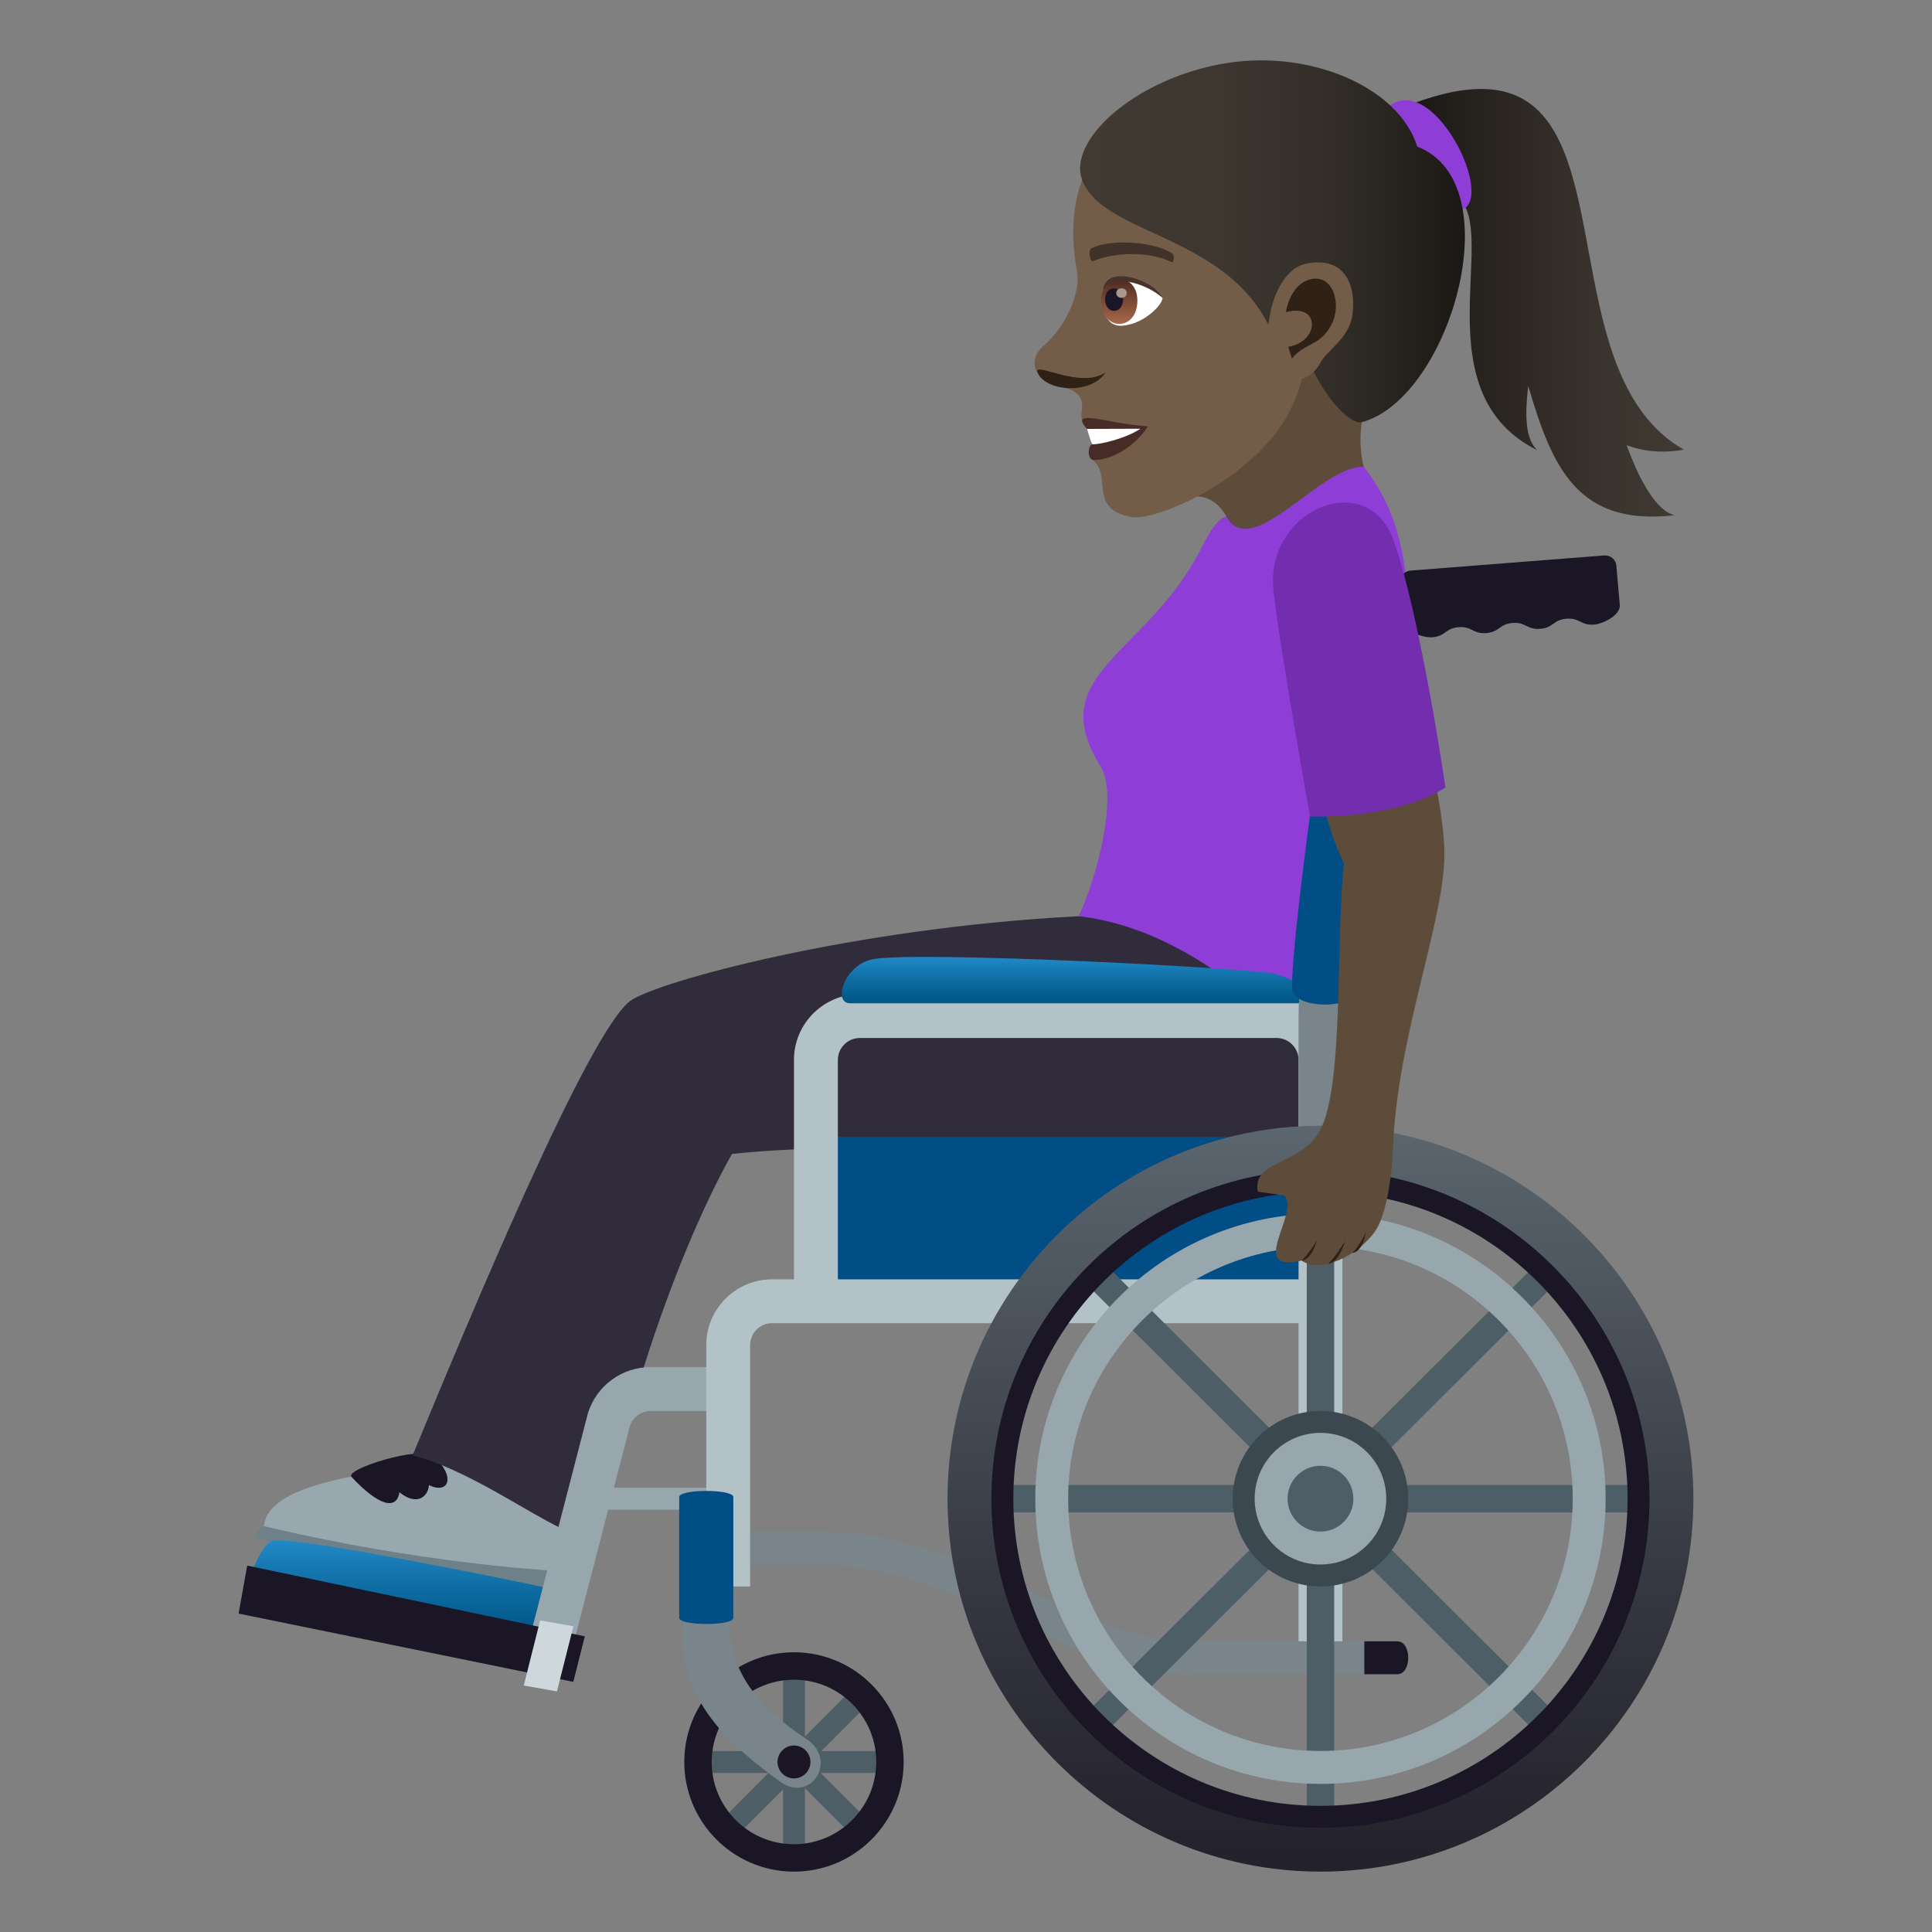<?xml version="1.0" encoding="utf-8"?>
<!-- Generator: Adobe Illustrator 15.0.0, SVG Export Plug-In . SVG Version: 6.00 Build 0)  -->
<!DOCTYPE svg PUBLIC "-//W3C//DTD SVG 1.1//EN" "http://www.w3.org/Graphics/SVG/1.1/DTD/svg11.dtd">
<svg version="1.1" id="Layer_1" xmlns:x="http://ns.adobe.com/Extensibility/1.0/" xmlns:i="http://ns.adobe.com/AdobeIllustrator/10.0/" xmlns:graph="http://ns.adobe.com/Graphs/1.0/"
	 xmlns="http://www.w3.org/2000/svg" xmlns:xlink="http://www.w3.org/1999/xlink" xmlns:a="http://ns.adobe.com/AdobeSVGViewerExtensions/3.0/"
	 x="0px" y="0px" width="64px" height="64px" viewBox="0 0 64 64" enable-background="new 0 0 64 64" xml:space="preserve">
<rect x="0" y="0" width="64" height="64" fill="#808080" stroke="none"/>
<linearGradient id="SVGID_1_" gradientUnits="userSpaceOnUse" x1="46.744" y1="10.028" x2="55.779" y2="10.028">
	<stop  offset="0" style="stop-color:#1A1714"/>
	<stop  offset="0.189" style="stop-color:#24201C"/>
	<stop  offset="0.676" style="stop-color:#39332D"/>
	<stop  offset="1" style="stop-color:#403A33"/>
	<a:midPointStop  offset="0" style="stop-color:#1A1714"/>
	<a:midPointStop  offset="0.382" style="stop-color:#1A1714"/>
	<a:midPointStop  offset="1" style="stop-color:#403A33"/>
</linearGradient>
<path fill="url(#SVGID_1_)" d="M53.887,14.75c0.547,0.201,1.17,0.275,1.893,0.145c-5.129-2.924-0.99-14.482-9.035-11.443l1.129,2.9
	c2.273,0.439-1.113,6.494,3.053,8.563c-0.412-0.383-0.412-1.186-0.303-2.135c0.799,2.725,1.639,4.656,4.854,4.287
	C54.898,16.941,54.326,15.972,53.887,14.75z"/>
<path fill="#8E3ED6" d="M46.047,3.488c-0.957,0.67,0.232,3.371,2.148,3.484C49.77,7.07,47.621,2.386,46.047,3.488z"/>
<path fill="#5E4C3B" d="M39.025,16.597c1.137-0.541,1.672,0.5,1.75,0.914c0.25,1.371,5.059-0.227,4.48-1.799
	c-0.502-1.365,0.168-3,0.168-3C44.668,12.279,42.002,7.373,39.025,16.597z"/>
<path fill="#735C48" d="M39.844,3.052c-3.457,0.551-4.723,3.018-4.166,5.926c0.125,0.656-0.299,1.781-1.135,2.504
	c-0.303,0.262-0.334,0.611-0.186,0.842c0.293,0.457,0.934,0.461,1.203,0.633c0.598,0.381-0.002,0.803,0.449,1.252
	c0.203,0.205,0.791-0.066,0.172,1.018c0.688,0.504-0.172,1.646,1.313,1.902c0.705,0.121,3.406-0.957,4.824-2.855
	c0.801-1.072,0.932-2.32,0.932-2.32c2.652-0.766,3.588-3.078,3.018-5.5C45.467,3.066,42.084,2.695,39.844,3.052z"/>
<path fill="#472B27" d="M36.01,14.208c0.324,0.199,0.182,0.512,0.182,0.512c-0.156,0-0.193,0.516,0.037,0.516
	c0.809,0,1.551-0.695,1.795-1.115C36.756,14.058,35.365,13.486,36.01,14.208z"/>
<path fill="#FFFFFF" d="M36.01,14.208c0,0,0.123,0.443,0.182,0.512c0.254,0,1.08-0.184,1.588-0.518L36.01,14.208z"/>
<linearGradient id="SVGID_2_" gradientUnits="userSpaceOnUse" x1="35.782" y1="7.996" x2="48.526" y2="7.996">
	<stop  offset="0" style="stop-color:#403A33"/>
	<stop  offset="0.353" style="stop-color:#3D3730"/>
	<stop  offset="0.644" style="stop-color:#332E28"/>
	<stop  offset="0.912" style="stop-color:#211E1A"/>
	<stop  offset="1" style="stop-color:#1A1714"/>
	<a:midPointStop  offset="0" style="stop-color:#403A33"/>
	<a:midPointStop  offset="0.746" style="stop-color:#403A33"/>
	<a:midPointStop  offset="1" style="stop-color:#1A1714"/>
</linearGradient>
<path fill="url(#SVGID_2_)" d="M46.949,4.857c-0.619-1.994-3.66-3.301-6.602-2.717c-2.857,0.568-4.965,2.529-4.502,3.813
	c0.66,1.82,4.701,1.787,6.205,4.869c0.021,0.211,1.088,0.357,1.133,0.545c0.361,1.492,1.508,2.73,1.926,2.619
	C48.029,13.207,50.1,6.068,46.949,4.857z"/>
<path fill="#302116" d="M34.367,12.33c0.24,0.635,1.77,0.773,2.26,0C35.82,12.912,34.229,11.958,34.367,12.33z"/>
<path fill="#735C48" d="M43.262,8.736c-1.289,0.266-1.693,3.178-0.727,3.809c0.135,0.09,0.842,0.168,1.215-0.545
	c0.207-0.395,0.949-0.797,1.051-1.57C44.934,9.437,44.543,8.47,43.262,8.736z"/>
<path id="Path_1854_" fill="#302116" d="M43.328,9.275c-0.326,0.111-0.635,0.49-0.73,1.066c1.164-0.314,1.109,0.99,0.076,1.145
	c0.035,0.127,0.074,0.256,0.125,0.391c0.41-0.525,0.955-0.404,1.324-1.156C44.455,10.042,44.143,9,43.328,9.275z"/>
<path id="Path_1853_" fill="#403229" d="M38.816,8.38c-0.736-0.424-2.143-0.445-2.668-0.148c-0.111,0.057-0.035,0.459,0.059,0.42
	c0.729-0.314,1.906-0.322,2.592,0.027C38.889,8.724,38.928,8.441,38.816,8.38z"/>
<path fill="#FFFFFF" d="M38.51,9.869c0.016,0.188-0.572,0.857-1.322,0.92c-0.428,0.037-0.58-0.293-0.676-0.65
	C36.418,8.722,38.088,9.226,38.51,9.869z"/>
<linearGradient id="Path_1_" gradientUnits="userSpaceOnUse" x1="37.08" y1="10.732" x2="37.08" y2="9.241">
	<stop  offset="0" style="stop-color:#A6694A"/>
	<stop  offset="1" style="stop-color:#4F2A1E"/>
	<a:midPointStop  offset="0" style="stop-color:#A6694A"/>
	<a:midPointStop  offset="0.5" style="stop-color:#A6694A"/>
	<a:midPointStop  offset="1" style="stop-color:#4F2A1E"/>
</linearGradient>
<path id="Path_1852_" fill="url(#Path_1_)" d="M36.482,9.958c0,1.031,1.195,1.031,1.195,0C37.678,9.001,36.482,9.001,36.482,9.958z"
	/>
<path id="Path_1851_" fill="#1A1626" d="M36.607,9.912c0,0.516,0.596,0.516,0.596,0C37.203,9.433,36.607,9.433,36.607,9.912z"/>
<path id="Path_1850_" fill="#AB968C" d="M36.977,9.705c0,0.215,0.348,0.215,0.348,0C37.324,9.501,36.977,9.501,36.977,9.705z"/>
<path fill="#45332C" d="M38.51,9.869c-0.322-0.643-1.924-1.111-1.969-0.242C36.768,9.042,37.955,9.363,38.51,9.869z"/>
<path fill="#6E8189" d="M8.747,50.557c0,0-0.508,0.32-0.119,0.432c4.957,1.408,10.664,1.621,10.664,1.621
	c0.217-0.229,0.072-0.525,0.072-0.525L8.747,50.557z"/>
<path fill="#99A8AE" d="M16.555,48.354c-4.684,0.324-7.703,0.855-7.809,2.203c6.117,1.441,10.617,1.527,10.617,1.527
	C20.463,49.502,18.676,48.549,16.555,48.354z"/>
<path fill="#1A1626" d="M11.643,48.922c0.871,0.936,1.49,1.135,1.588,0.512c0.594,0.475,0.957,0.131,0.977-0.24
	c0.646,0.32,0.91-0.258,0.162-0.953C13.94,47.871,11.409,48.67,11.643,48.922z"/>
<path fill="#302C3B" d="M44.195,34.068c0,0,1.727-6.616-8.463-3.717c-7.496,0.383-14.044,2.188-14.863,2.813
	c-1.395,1.066-5.281,10.406-7.201,15.047c2.779,0.711,5.963,3.727,6.264,2.34c1.758-8.074,4.318-12.324,4.318-12.324
	C34.215,37.164,44.83,41.275,44.195,34.068z"/>
<path fill="#8E3ED6" d="M43.74,35.391c0,0-3.473-4.532-8.008-5.04c0.648-1.383,1.303-4.041,0.732-4.949
	c-1.955-3.109,1.559-3.703,3.344-7.27c0.27-0.537,0.541-0.967,0.816-1.021c0.838,1.525,3.139-1.713,4.555-1.646
	C48.996,20.263,44.104,29.171,43.74,35.391z"/>
<path fill="#013366" d="M46.172,20.853c-1.723,7.58-2.43,9.959-1.709,16.681C47.586,32.639,46.172,20.853,46.172,20.853z"/>
<rect x="26.665" y="37.656" fill="#014D86" width="17.441" height="5.087"/>
<path fill="#B3C2C6" d="M43.016,54.734V35.112c0-0.4-0.326-0.727-0.727-0.727H28.482c-0.4,0-0.727,0.326-0.727,0.727v7.994
	c0,0.962-1.454,0.959-1.454,0v-7.994c0-1.202,0.979-2.18,2.181-2.18h13.807c1.203,0,2.18,0.978,2.18,2.18v19.622
	C44.469,55.695,43.016,55.693,43.016,54.734z"/>
<linearGradient id="SVGID_3_" gradientUnits="userSpaceOnUse" x1="35.671" y1="33.235" x2="35.671" y2="31.701">
	<stop  offset="0" style="stop-color:#005687"/>
	<stop  offset="0.264" style="stop-color:#066093"/>
	<stop  offset="0.738" style="stop-color:#1779B3"/>
	<stop  offset="1" style="stop-color:#2289C7"/>
	<a:midPointStop  offset="0" style="stop-color:#005687"/>
	<a:midPointStop  offset="0.576" style="stop-color:#005687"/>
	<a:midPointStop  offset="1" style="stop-color:#2289C7"/>
</linearGradient>
<path fill="url(#SVGID_3_)" d="M41.926,32.212c-3.248-0.299-11.875-0.681-13.037-0.431c-0.929,0.199-1.313,1.454-0.727,1.454h14.876
	C44.109,33.235,42.912,32.303,41.926,32.212z"/>
<linearGradient id="SVGID_4_" gradientUnits="userSpaceOnUse" x1="13.494" y1="54.22" x2="13.494" y2="51.029">
	<stop  offset="0" style="stop-color:#005687"/>
	<stop  offset="0.264" style="stop-color:#066093"/>
	<stop  offset="0.738" style="stop-color:#1779B3"/>
	<stop  offset="1" style="stop-color:#2289C7"/>
	<a:midPointStop  offset="0" style="stop-color:#005687"/>
	<a:midPointStop  offset="0.576" style="stop-color:#005687"/>
	<a:midPointStop  offset="1" style="stop-color:#2289C7"/>
</linearGradient>
<path fill="url(#SVGID_4_)" d="M18.675,52.712c0,0-8.718-1.842-9.614-1.672c-0.396,0.074-0.749,1.121-0.749,1.121l9.981,2.059
	L18.675,52.712z"/>
<path fill="#98A7AD" d="M17.631,53.935l1.844-7.119c0.286-0.914,1.122-1.529,2.08-1.529h2.566v1.454h-2.564
	c-0.319,0-0.6,0.205-0.694,0.51l-1.845,7.12L17.631,53.935z"/>
<path fill="#98A7AD" d="M24.122,50.01h-5.087v-0.727h5.087V50.01z"/>
<path fill="#79858A" d="M44.469,38.442v-4.783c0-0.825,0.178-1.892,0.451-3.059h-1.482c-0.254,1.149-0.422,2.21-0.422,3.059v4.783
	H44.469z"/>
<path fill="#79858A" d="M45.195,55.461h-5.813c-2.041,0-3.83-0.836-5.725-1.721c-2.013-0.941-4.095-1.914-6.629-1.914h-2.907
	c-0.961,0-0.961-1.09,0-1.09h2.907c2.858,0,5.188,1.09,7.245,2.049c1.744,0.814,3.393,1.586,5.109,1.586h5.813
	C46.158,54.371,46.156,55.461,45.195,55.461z"/>
<rect x="25.939" y="55.46" transform="matrix(0.708 0.706 -0.706 0.708 48.919 -1.525)" fill="#4E5E67" width="0.727" height="5.815"/>
<rect x="25.939" y="55.46" transform="matrix(-0.707 0.707 -0.707 -0.707 86.173 81.04)" fill="#4E5E67" width="0.726" height="5.814"/>
<rect x="23.396" y="58.005" fill="#4E5E67" width="5.812" height="0.727"/>
<rect x="25.939" y="55.461" fill="#4E5E67" width="0.725" height="5.813"/>
<path fill="#1A1626" d="M26.259,62c-2.004-0.023-3.614-1.672-3.591-3.676s1.673-3.615,3.676-3.59
	c2.003,0.023,3.614,1.674,3.591,3.676C29.911,60.414,28.262,62.025,26.259,62z M26.334,55.643c-1.504-0.018-2.739,1.189-2.758,2.693
	c-0.018,1.504,1.189,2.738,2.692,2.756c1.504,0.018,2.74-1.189,2.758-2.693C29.044,56.896,27.837,55.66,26.334,55.643z"/>
<path fill="#B3C2C6" d="M23.395,52.555V44.56c0-1.201,0.978-2.18,2.18-2.18h18.167c0.963,0,0.959,1.453,0,1.453H25.575
	c-0.4,0-0.727,0.326-0.727,0.727v7.995H23.395z"/>
<polygon fill="#1A1626" points="19.373,54.206 8.189,51.862 7.904,53.452 18.991,55.714 "/>
<path fill="#79858A" d="M50.021,19.02l-3.266,0.076c-1.029,0.021-1.883,0.742-2.086,1.75c-0.285,1.419,1.209,1.351,1.424,0.286
	c0.068-0.335,0.355-0.575,0.695-0.583l3.266-0.077C51.018,20.449,50.98,18.999,50.021,19.02z"/>
<path fill="#1A1626" d="M53.145,18.4l-6.42,0.501c-0.203,0.016-0.354,0.193-0.336,0.396l0.117,1.314
	c0.029,0.326,0.666,0.521,0.943,0.499c0.445-0.035,0.424-0.299,0.869-0.334c0.447-0.035,0.469,0.229,0.916,0.195
	c0.447-0.036,0.424-0.299,0.871-0.334c0.445-0.036,0.471,0.229,0.916,0.193c0.447-0.035,0.424-0.299,0.871-0.334
	c0.447-0.034,0.471,0.229,0.92,0.194c0.283-0.021,0.875-0.313,0.846-0.645l-0.115-1.313C53.525,18.535,53.346,18.385,53.145,18.4z"
	/>
<path fill="#014D86" d="M42.799,32.736c-0.004-1.971,1.285-10.82,1.514-11.961c0.143-0.708,2.277-0.277,2.139,0.429
	c-0.225,1.108-1.477,9.656-1.473,11.527C44.98,33.463,42.799,33.454,42.799,32.736z"/>
<path fill="#1A1626" d="M46.289,54.371h-1.094v1.09h1.094C46.77,55.461,46.77,54.371,46.289,54.371z"/>
<path fill="#CED7DC" d="M17.35,55.835l0.543-2.156l1.102,0.193L18.45,56.03L17.35,55.835z"/>
<path fill="#79858A" d="M26.71,57.605c-1.627-1.068-2.528-2.252-2.528-3.77c0-1.158,0-2.086,0-2.086l-1.57-0.002
	c0,0,0,1.049,0,2.344c0,1.998,1.051,3.361,3.241,4.936C26.855,59.746,27.779,58.307,26.71,57.605z"/>
<path fill="#1A1626" d="M26.295,58.912c-0.301-0.004-0.542-0.25-0.539-0.551c0.005-0.301,0.252-0.541,0.552-0.539
	c0.3,0.004,0.542,0.252,0.539,0.551C26.843,58.674,26.595,58.916,26.295,58.912z"/>
<rect x="43.289" y="37.836" transform="matrix(0.706 0.708 -0.708 0.706 48.018 -16.383)" fill="#4E5E67" width="0.907" height="23.622"/>
<rect x="43.289" y="37.835" transform="matrix(-0.706 0.708 -0.708 -0.706 109.786 53.721)" fill="#4E5E67" width="0.907" height="23.624"/>
<rect x="31.931" y="49.193" fill="#4E5E67" width="23.624" height="0.908"/>
<rect x="43.289" y="37.835" fill="#4E5E67" width="0.908" height="23.624"/>
<linearGradient id="SVGID_5_" gradientUnits="userSpaceOnUse" x1="43.742" y1="62" x2="43.742" y2="37.293">
	<stop  offset="0" style="stop-color:#23212B"/>
	<stop  offset="0.314" style="stop-color:#32333C"/>
	<stop  offset="0.939" style="stop-color:#576169"/>
	<stop  offset="1" style="stop-color:#5B666E"/>
	<a:midPointStop  offset="0" style="stop-color:#23212B"/>
	<a:midPointStop  offset="0.551" style="stop-color:#23212B"/>
	<a:midPointStop  offset="1" style="stop-color:#5B666E"/>
</linearGradient>
<path fill="url(#SVGID_5_)" d="M43.742,62c-6.813,0-12.354-5.541-12.354-12.354c0-6.812,5.542-12.354,12.354-12.354
	s12.354,5.542,12.354,12.354C56.096,56.459,50.555,62,43.742,62z M43.742,39.109c-5.811,0-10.537,4.728-10.537,10.537
	c0,5.811,4.727,10.537,10.537,10.537s10.537-4.727,10.537-10.537C54.279,43.837,49.553,39.109,43.742,39.109z"/>
<path fill="#1A1626" d="M43.742,60.547c-6.01,0-10.9-4.889-10.9-10.9c0-6.011,4.89-10.9,10.9-10.9s10.9,4.89,10.9,10.9
	C54.643,55.658,49.752,60.547,43.742,60.547z M43.742,39.474c-5.609,0-10.174,4.563-10.174,10.173
	c0,5.611,4.564,10.174,10.174,10.174s10.174-4.563,10.174-10.174C53.916,44.037,49.352,39.474,43.742,39.474z"/>
<path fill="#98A7AD" d="M43.742,59.094c-5.209,0-9.447-4.238-9.447-9.447s4.24-9.446,9.447-9.446c5.209,0,9.447,4.237,9.447,9.446
	S48.953,59.094,43.742,59.094z M43.742,41.29c-4.607,0-8.357,3.748-8.357,8.356c0,4.609,3.75,8.357,8.357,8.357
	s8.357-3.748,8.357-8.357C52.1,45.038,48.35,41.29,43.742,41.29z"/>
<circle fill="#3B484F" cx="43.742" cy="49.647" r="2.907"/>
<circle fill="#98A7AD" cx="43.742" cy="49.646" r="2.18"/>
<circle fill="#4E5E67" cx="43.742" cy="49.646" r="1.09"/>
<path fill="#014D86" d="M22.499,49.592c0,1.244,0,2.379,0,4c0.001,0.268,1.793,0.277,1.793,0c0-1.621,0-2.947,0-4
	C24.292,49.322,22.499,49.32,22.499,49.592z"/>
<path fill="#5E4C3B" d="M42.549,39.604l-0.885-0.129c-0.174-1.029,1.305-0.865,1.994-1.91c0.889-1.348,0.572-6.34,0.863-8.969
	c-0.613-1.225-0.781-2.541-0.781-2.541l3.715-0.533c0.131,0.527,0.371,1.736,0.393,2.674c0.047,2.209-1.582,6.141-1.707,9.895
	c-0.021,0.65-0.178,2.102-0.584,2.691c-0.559,0.811-1.826,1.422-2.441,0.975C41.279,42.191,43.08,40.166,42.549,39.604z"/>
<path fill="#302116" d="M43.623,41.09c0,0-0.16,0.652-0.508,0.666C43.35,41.547,43.623,41.09,43.623,41.09z"/>
<path fill="#302116" d="M44.559,41.111c0,0-0.209,0.734-0.557,0.748C44.234,41.65,44.559,41.111,44.559,41.111z"/>
<path fill="#302116" d="M45.256,40.809c0,0-0.115,0.68-0.461,0.695C45.027,41.295,45.256,40.809,45.256,40.809z"/>
<path fill="#732EB0" d="M42.184,19.548c-0.277-2.682,3.129-4.074,3.984-1.641c0.893,2.539,1.715,8.178,1.715,8.178
	c-1.643,1.068-4.486,0.963-4.486,0.963S42.361,21.275,42.184,19.548z"/>
</svg>
